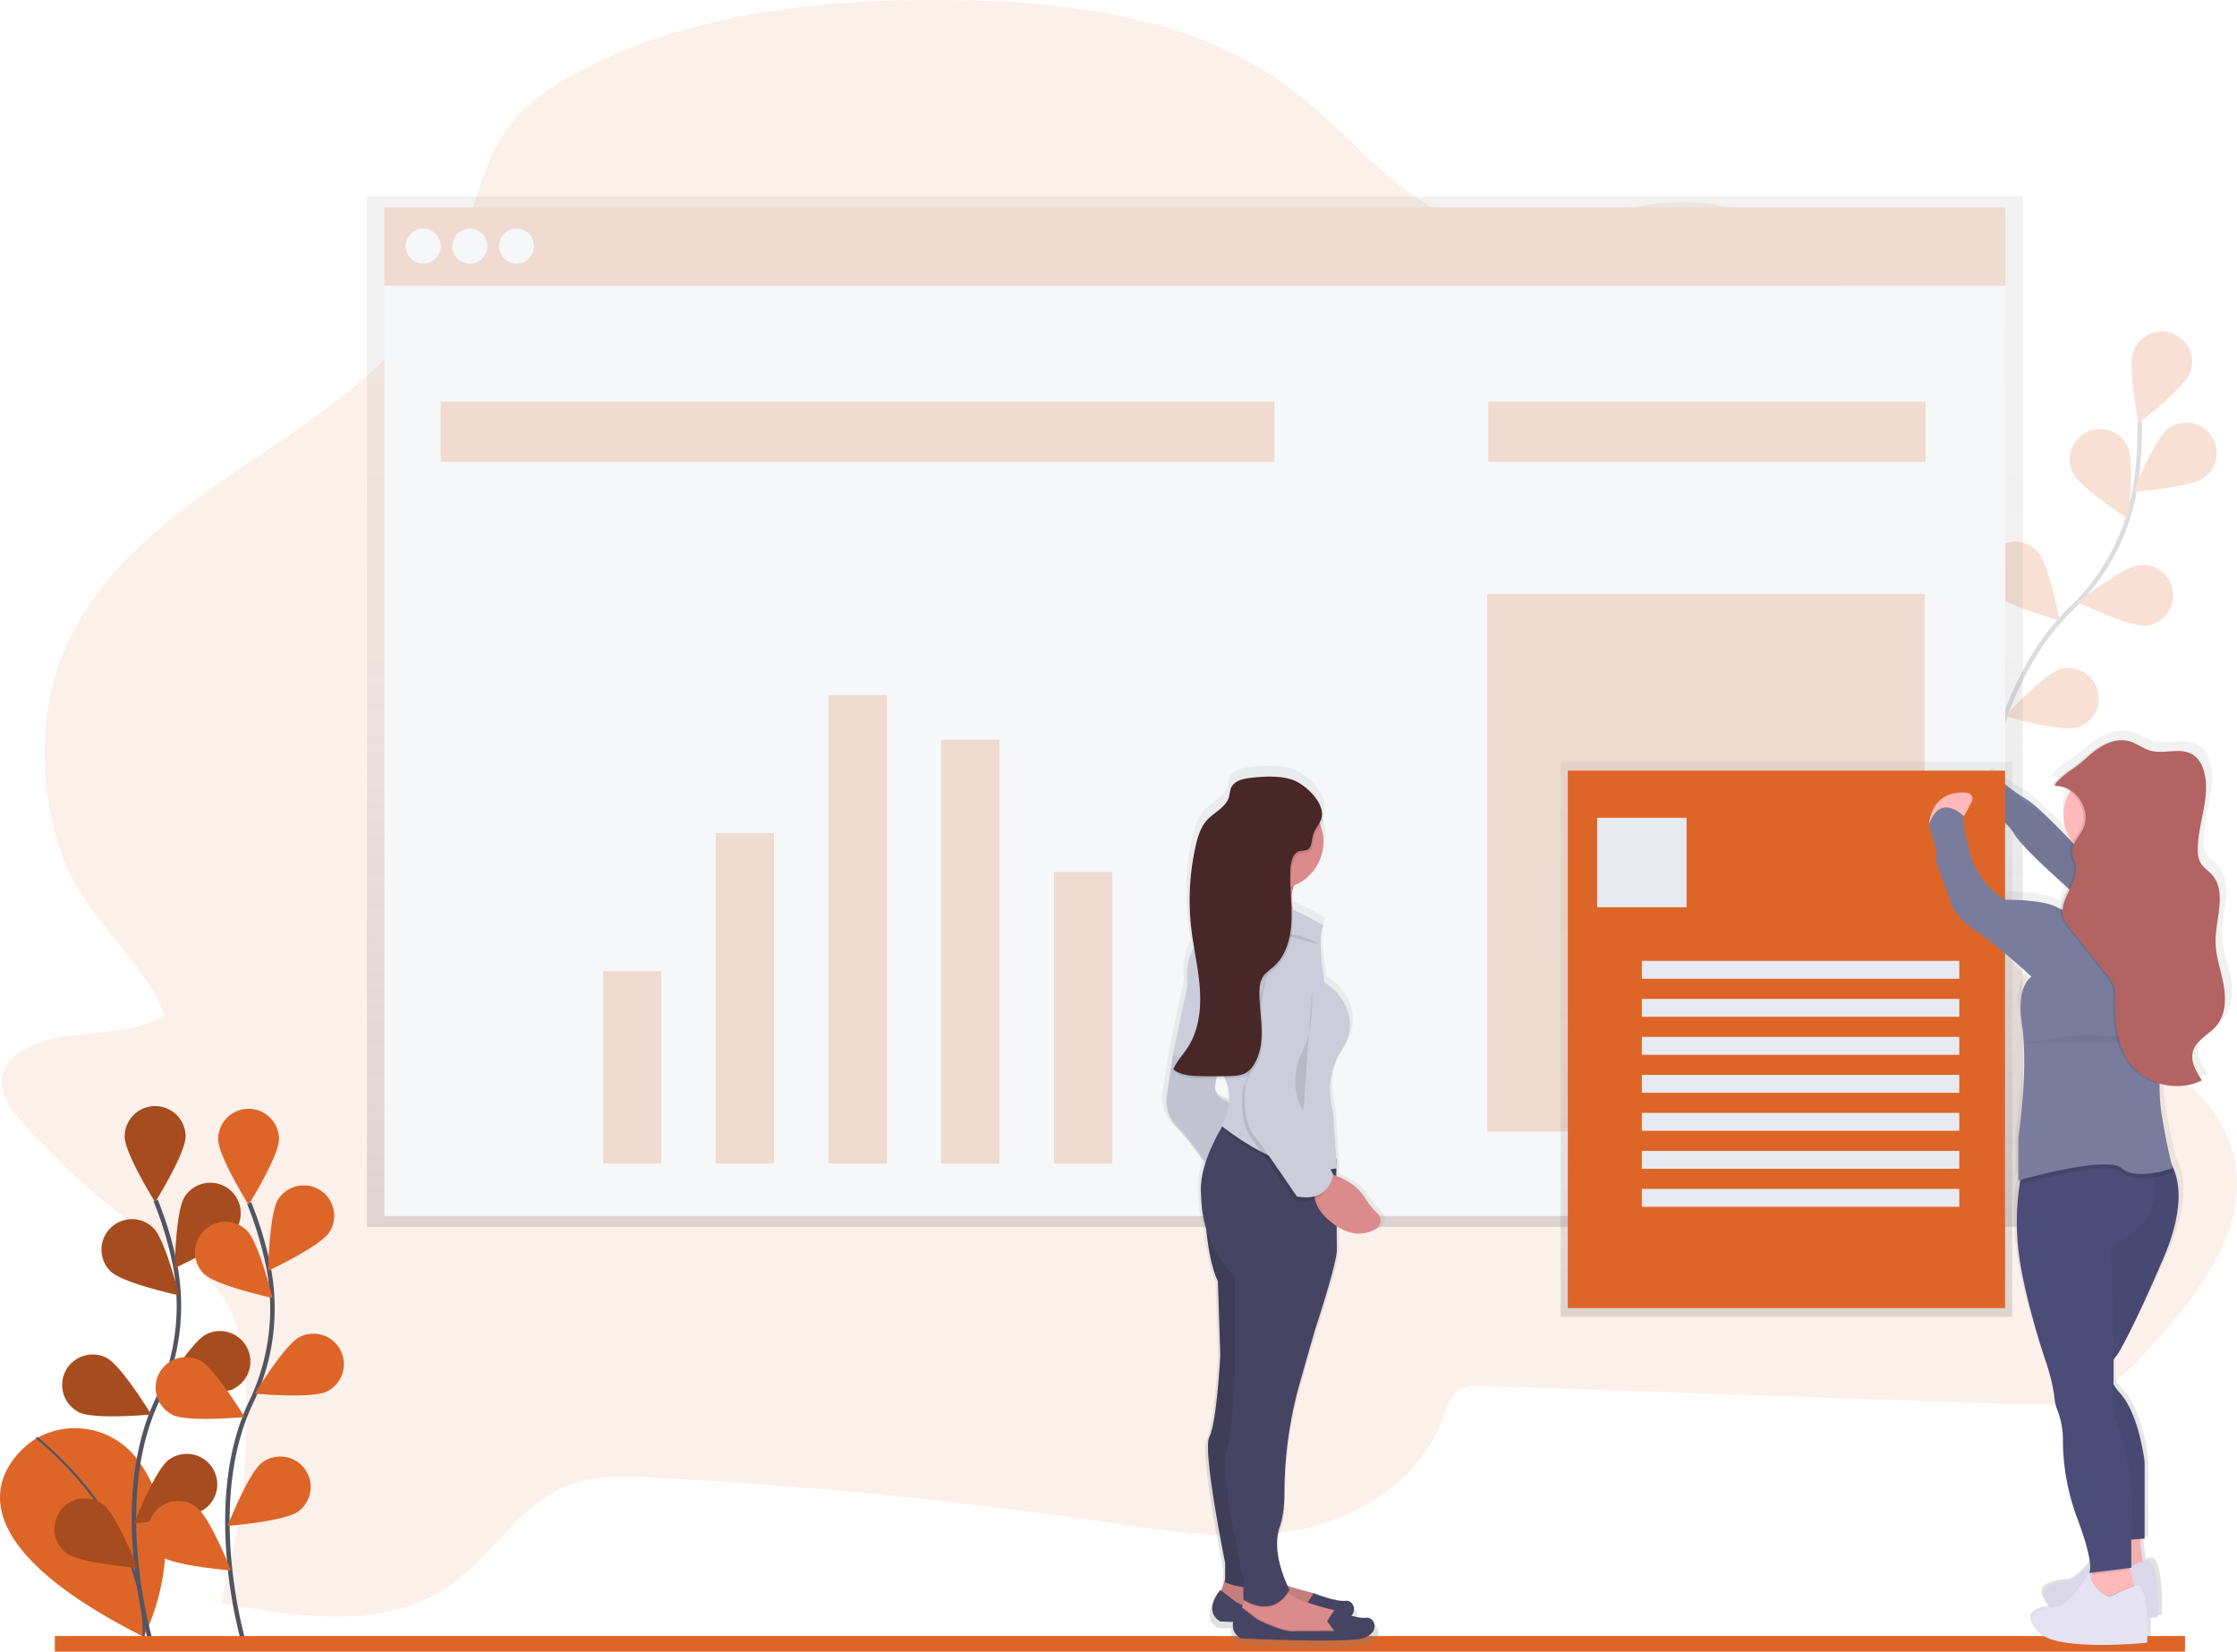 <svg id="03030b4a-9996-4111-83fa-29dc66776d7b" data-name="Layer 1" xmlns="http://www.w3.org/2000/svg" xmlns:xlink="http://www.w3.org/1999/xlink" width="1000.79" height="738.83" viewBox="0 0 1000.79 738.83"><defs><linearGradient id="c172ced9-c526-43de-8081-a3b8b4d2db3a" x1="534.54" y1="548.83" x2="534.54" y2="87.83" gradientUnits="userSpaceOnUse"><stop offset="0" stop-color="gray" stop-opacity="0.25"/><stop offset="0.54" stop-color="gray" stop-opacity="0.12"/><stop offset="1" stop-color="gray" stop-opacity="0.1"/></linearGradient><linearGradient id="b55b1914-9010-4651-994a-27bfb9322cf9" x1="1028.82" y1="815.41" x2="1028.82" y2="407.41" xlink:href="#c172ced9-c526-43de-8081-a3b8b4d2db3a"/><linearGradient id="f578ae08-57d5-484c-bc58-a6933ab5fa51" x1="799.21" y1="589.03" x2="799.21" y2="340.83" xlink:href="#c172ced9-c526-43de-8081-a3b8b4d2db3a"/><linearGradient id="c6440606-d3b5-4d29-adcc-566625c77aaa" x1="2225.35" y1="817.55" x2="2225.35" y2="423.13" gradientTransform="translate(-1556)" xlink:href="#c172ced9-c526-43de-8081-a3b8b4d2db3a"/></defs><title>roganize resume</title><path d="M127.26,544.48c-12,1.95-27.05,7.53-26.91,20.5.07,6.58,4.44,12.19,8.69,17a323,323,0,0,0,61.33,54.17c10.82,7.33,22.45,14.34,29.64,25.67s9,25.75,9.57,39.47a303.38,303.38,0,0,1-11.34,96.25c35.23,6.71,74.52,12.59,103.88-8.6,17.58-12.69,29.47-33.95,49.06-42.75,13.08-5.88,27.89-5.36,42.15-4.61q101.25,5.33,202,20c28.13,4.1,56.8,8.74,84.63,3.44s55.21-22.59,65.47-50.62c1.58-4.32,3-9.14,6.54-11.74,3.2-2.32,7.39-2.27,11.28-2.13l235.08,8.08c12.88.44,26.21.8,38-4.5,11.43-5.13,20.22-15,28.68-24.67,19.35-22.06,40.16-49.2,34.47-79.14-4.55-24-24.89-40.77-45.06-52.51s-42.42-21.35-57.24-40.12c-22.55-28.57-21.66-69.46-23.06-106.53a591.77,591.77,0,0,0-12.35-99.83c-6.11-28.89-14.62-57.82-30.53-82.22S891,175.15,863.48,171.57c-35.94-4.68-72.07,17.74-107.23,8.22-29.7-8-50.14-36.43-74.75-56.13-43.71-35-101.07-42.33-155.3-43-57.5-.73-116.52,5.09-167.77,32.09-11.74,6.18-23.22,13.66-31.35,24.58-12.46,16.75-15.48,39.25-23.63,58.83C270.6,275,163.76,292,129.08,370c-12.31,27.67-12.19,59.94-3.22,89,9.65,31.27,36.81,48.54,47.58,75.8C161.85,542.26,141.31,542.19,127.26,544.48Z" transform="translate(-99.6 -80.59)" fill="#DE6528" opacity="0.1"/><g opacity="0.2"><path d="M985.15,451.51s4.8-63.77,40.84-98.42A96.9,96.9,0,0,0,1054.82,299a163,163,0,0,0,2-29.73" transform="translate(-99.6 -80.59)" fill="none" stroke="#535461" stroke-miterlimit="10" stroke-width="2"/><path d="M1079.44,247.3c-2.66,7-23.1,22.61-23.1,22.61s-5-25.21-2.36-32.24a13.61,13.61,0,1,1,25.47,9.63Z" transform="translate(-99.6 -80.59)" fill="#DE6528"/><path d="M1085.76,294.21c-6.05,4.46-31.68,6.42-31.68,6.42s9.49-23.89,15.54-28.35a13.61,13.61,0,1,1,16.14,21.92Z" transform="translate(-99.6 -80.59)" fill="#DE6528"/><path d="M1059.67,360.43c-7.48.79-30.59-10.45-30.59-10.45s20.25-15.83,27.72-16.63a13.61,13.61,0,1,1,2.87,27.08Z" transform="translate(-99.6 -80.59)" fill="#DE6528"/><path d="M1028.65,406.09c-7.24,2-31.92-5.13-31.92-5.13s17.28-19,24.52-21.07a13.61,13.61,0,1,1,7.4,26.2Z" transform="translate(-99.6 -80.59)" fill="#DE6528"/><path d="M1026.83,291.89c3.19,6.81,24.77,20.77,24.77,20.77s3.07-25.52-.12-32.33a13.61,13.61,0,1,0-24.65,11.56Z" transform="translate(-99.6 -80.59)" fill="#DE6528"/><path d="M991.22,345.75c5.08,5.54,29.85,12.41,29.85,12.41s-4.71-25.27-9.79-30.81a13.61,13.61,0,0,0-20.07,18.4Z" transform="translate(-99.6 -80.59)" fill="#DE6528"/><path d="M963.8,402.84c4.07,6.32,27.33,17.27,27.33,17.27s-.37-25.7-4.44-32a13.61,13.61,0,0,0-22.89,14.75Z" transform="translate(-99.6 -80.59)" fill="#DE6528"/></g><polygon points="164.14 87.83 164.14 123.8 164.14 548.83 904.94 548.83 904.94 123.8 904.94 87.83 164.14 87.83" fill="url(#c172ced9-c526-43de-8081-a3b8b4d2db3a)"/><rect x="171.97" y="92.7" width="725.15" height="35.21" fill="#f6f7f9"/><g opacity="0.2"><rect x="171.97" y="92.7" width="725.15" height="35.21" fill="#DE6528"/></g><rect x="171.97" y="127.91" width="725.15" height="416.05" fill="#f6f7f9"/><circle cx="189.36" cy="110.09" r="7.83" fill="#f6f7f9"/><circle cx="210.22" cy="110.09" r="7.83" fill="#f6f7f9"/><circle cx="231.09" cy="110.09" r="7.83" fill="#f6f7f9"/><g opacity="0.2"><rect x="197.18" y="179.65" width="373.01" height="26.95" fill="#DE6528"/></g><g opacity="0.2"><rect x="665.83" y="179.65" width="195.63" height="26.95" fill="#DE6528"/></g><g opacity="0.2"><rect x="269.78" y="434.41" width="26.08" height="86.08" fill="#DE6528"/><rect x="320.21" y="372.67" width="26.08" height="147.81" fill="#DE6528"/><rect x="370.64" y="310.94" width="26.08" height="209.54" fill="#DE6528"/><rect x="421.07" y="330.94" width="26.08" height="189.55" fill="#DE6528"/><rect x="471.5" y="390.06" width="26.08" height="130.42" fill="#DE6528"/></g><g opacity="0.2"><rect x="665.4" y="265.73" width="195.63" height="240.41" fill="#DE6528"/></g><path d="M1097.45,517.39c-1.25-6.36-3.65-12.58-3.71-19.06-.09-10.52,5.51-22.74-1.85-30.51-1.68-1.77-3.93-3.09-5.18-5.16a11.36,11.36,0,0,1-1.3-5.82c-.12-12.27,6.64-24.73,2.59-36.36a12.36,12.36,0,0,0-4.64-6.47c-2.34-1.52-5-1.81-7.87-1.76-2.59,0-5.32.29-8,.34A17.29,17.29,0,0,1,1063,412c-3.1-.88-5.73-2.91-8.8-3.91a14.38,14.38,0,0,0-5-.69c-6.72-.22-12.86,4.25-17.64,8.58a65.86,65.86,0,0,1-7.55,5.49c.4-.28-9.33,6.4-5.67,6.47a12.74,12.74,0,0,1,7.24,2.52,19.56,19.56,0,0,0,1,22.68c-1.59-1.56-3.35-3.27-5.15-5-5.36-5.27-12.85-12.34-16.37-14.27C999.27,430.76,991,424,991,424s-10.75,6-7.44,14.33a33.45,33.45,0,0,1,4.61,1.81,8.63,8.63,0,0,0,.63,3.23,35.6,35.6,0,0,1,9.55,4.68,16.28,16.28,0,0,1,.92,1.43c1.43,2.5,5.88,7.05,11.32,12.11,3.82,3.83,8.85,8.41,13.86,12.82-1.51,3-3.1,6-3.38,9a11.09,11.09,0,0,1-1.13-.52c-7.44-4-24.8-3.58-24.8-3.58s-14.47-7.56-17.36-24.67c0,0-2.89-10.35-2.07-13.13l-.05,0,.37-.08,3.47-6.29a2.78,2.78,0,0,0-2.28-4.08c-16.92-1.52-17.72,14-17.72,14l.15,0-.05.13c2.07,9.95,3.72,9.15,3.31,17.11l6.61,17.51s.41,6,12.4,13.93,25.63,20.3,25.63,20.3-7.23,3.78-4.55,21.09c3.28,21.16-1.65,51.34-1.65,51.34v19.5l.92-.25c-.12.65-.23,1.34-.35,2.09a109.8,109.8,0,0,0-.57,29.61c2.48,20.7,12.4,49,12.4,49s3.72,9.95,4.55,17.91a16.51,16.51,0,0,0,1.06,4.6,36.17,36.17,0,0,1,2.9,13.81,97.24,97.24,0,0,0,6.37,34.91c4.19,10.64,5.75,16.88,6.21,20.52-3,3.88-6.86,8.11-9.93,8.53-5.79.8-16.95,1.59-9.51,11.14a6.8,6.8,0,0,0,.86.91c-5.65.9-11.86,2.88-5.82,10.63,7.44,9.55,51.25,5.17,51.25,5.17s.28-5.31,0-11.14c3.07-.21,5-.4,5-.4s1.24-23.08-4.13-25.87a11.6,11.6,0,0,0-2.9.7c-.58-3.19-1-7.16-1.3-10.09l2.13-.16v-.16h.13V732.65s-2.48-21.49-11.57-31a19.32,19.32,0,0,1-3-4l-.12-.25c.06-2.72.06-6.39,0-10.6l.13-.23c.16-.26.32-.49.47-.7a8.71,8.71,0,0,1,.68-.8l.13-.17h0s5-6,21.91-43.78c10.33-23.06,7.6-36,3.9-42.67-.78-3-2.41-9.72-4.45-21.23a83.23,83.23,0,0,1-1.19-14.79,29.74,29.74,0,0,0,7.84.88,26.62,26.62,0,0,0,12-2.56c-2.7-3.94-5.52-8.56-4.16-13.09,1.54-5.16,7.64-7.53,11.16-11.69C1098.59,530.94,1098.7,523.76,1097.45,517.39Z" transform="translate(-99.6 -80.59)" fill="url(#b55b1914-9010-4651-994a-27bfb9322cf9)"/><path d="M992.71,428.25s-10.26,5.92-7.1,14.21c0,0,10.66,3.16,15,11.05s37.89,36.31,37.89,36.31L1063,477.59s-8.51-11.36-35.43-19.3c0,0-15.87-17-21.4-20.17S992.71,428.25,992.71,428.25Z" transform="translate(-99.6 -80.59)" fill="#797c9c"/><path d="M997.71,433.25s-10.26,5.92-7.1,14.21c0,0,10.66,3.16,15,11.05s37.89,36.31,37.89,36.31L1068,482.59s-8.51-11.36-35.43-19.3c0,0-15.87-17-21.4-20.17S997.71,433.25,997.71,433.25Z" transform="translate(-99.6 -80.59)" opacity="0.05"/><path d="M115.22,724.41s-57.66,34.79,48.63,88.35c0,0,23.42-43.48-2.47-78.93a34.91,34.91,0,0,0-45.29-9.92Z" transform="translate(-99.6 -80.59)" fill="#DE6528"/><path d="M115.88,723.67s49.35,37.75,48,89.08" transform="translate(-99.6 -80.59)" fill="none" stroke="#535461" stroke-miterlimit="10"/><path d="M166.64,813.39S148.57,752,170,706.89a96.9,96.9,0,0,0,7.84-60.79,163,163,0,0,0-8.61-28.53" transform="translate(-99.6 -80.59)" fill="none" stroke="#535461" stroke-miterlimit="10" stroke-width="2"/><path d="M182.61,589c0,7.52-13.61,29.32-13.61,29.32s-13.61-21.8-13.61-29.32a13.61,13.61,0,1,1,27.23,0Z" transform="translate(-99.6 -80.59)" fill="#DE6528"/><path d="M205.11,630.68c-4.09,6.31-27.36,17.21-27.36,17.21s.42-25.7,4.51-32a13.61,13.61,0,1,1,22.85,14.8Z" transform="translate(-99.6 -80.59)" fill="#DE6528"/><path d="M204.13,701.84c-6.71,3.39-32.31,1-32.31,1s13.34-22,20.05-25.36a13.61,13.61,0,0,1,12.26,24.31Z" transform="translate(-99.6 -80.59)" fill="#DE6528"/><path d="M191.26,755.52c-6,4.47-31.67,6.49-31.67,6.49s9.43-23.91,15.48-28.38a13.61,13.61,0,1,1,16.19,21.89Z" transform="translate(-99.6 -80.59)" fill="#DE6528"/><path d="M149.17,649.35c5.39,5.24,30.52,10.67,30.52,10.67s-6.15-25-11.55-30.2a13.61,13.61,0,1,0-19,19.53Z" transform="translate(-99.6 -80.59)" fill="#DE6528"/><path d="M134.91,712.32c6.71,3.39,32.31,1,32.31,1s-13.34-22-20.05-25.36a13.61,13.61,0,0,0-12.26,24.31Z" transform="translate(-99.6 -80.59)" fill="#DE6528"/><path d="M129.46,775.42c6,4.47,31.67,6.49,31.67,6.49s-9.43-23.91-15.48-28.38a13.61,13.61,0,1,0-16.19,21.89Z" transform="translate(-99.6 -80.59)" fill="#DE6528"/><path d="M182.61,589c0,7.52-13.61,29.32-13.61,29.32s-13.61-21.8-13.61-29.32a13.61,13.61,0,1,1,27.23,0Z" transform="translate(-99.6 -80.59)" opacity="0.25"/><path d="M205.11,630.68c-4.09,6.31-27.36,17.21-27.36,17.21s.42-25.7,4.51-32a13.61,13.61,0,1,1,22.85,14.8Z" transform="translate(-99.6 -80.59)" opacity="0.25"/><path d="M204.13,701.84c-6.71,3.39-32.31,1-32.31,1s13.34-22,20.05-25.36a13.61,13.61,0,0,1,12.26,24.31Z" transform="translate(-99.6 -80.59)" opacity="0.25"/><path d="M191.26,755.52c-6,4.47-31.67,6.49-31.67,6.49s9.43-23.91,15.48-28.38a13.61,13.61,0,1,1,16.19,21.89Z" transform="translate(-99.6 -80.59)" opacity="0.25"/><path d="M149.17,649.35c5.39,5.24,30.52,10.67,30.52,10.67s-6.15-25-11.55-30.2a13.61,13.61,0,1,0-19,19.53Z" transform="translate(-99.6 -80.59)" opacity="0.25"/><path d="M134.91,712.32c6.71,3.39,32.31,1,32.31,1s-13.34-22-20.05-25.36a13.61,13.61,0,0,0-12.26,24.31Z" transform="translate(-99.6 -80.59)" opacity="0.25"/><path d="M129.46,775.42c6,4.47,31.67,6.49,31.67,6.49s-9.43-23.91-15.48-28.38a13.61,13.61,0,1,0-16.19,21.89Z" transform="translate(-99.6 -80.59)" opacity="0.25"/><path d="M208.45,814.56s-18.07-61.35,3.39-106.5a96.9,96.9,0,0,0,7.84-60.79,163,163,0,0,0-8.61-28.53" transform="translate(-99.6 -80.59)" fill="none" stroke="#535461" stroke-miterlimit="10" stroke-width="2"/><path d="M224.42,590.2c0,7.52-13.61,29.32-13.61,29.32s-13.61-21.8-13.61-29.32a13.61,13.61,0,0,1,27.23,0Z" transform="translate(-99.6 -80.59)" fill="#DE6528"/><path d="M246.93,631.84c-4.09,6.31-27.36,17.21-27.36,17.21s.42-25.7,4.51-32a13.61,13.61,0,0,1,22.85,14.8Z" transform="translate(-99.6 -80.59)" fill="#DE6528"/><path d="M245.94,703c-6.71,3.39-32.31,1-32.31,1s13.34-22,20.05-25.36A13.61,13.61,0,1,1,245.94,703Z" transform="translate(-99.6 -80.59)" fill="#DE6528"/><path d="M233.07,756.69c-6,4.47-31.67,6.49-31.67,6.49s9.43-23.91,15.48-28.38a13.61,13.61,0,1,1,16.19,21.89Z" transform="translate(-99.6 -80.59)" fill="#DE6528"/><path d="M191,650.51c5.39,5.24,30.52,10.67,30.52,10.67s-6.15-25-11.55-30.2a13.61,13.61,0,1,0-19,19.53Z" transform="translate(-99.6 -80.59)" fill="#DE6528"/><path d="M176.72,713.48c6.71,3.39,32.31,1,32.31,1s-13.34-22-20.05-25.36a13.61,13.61,0,1,0-12.26,24.31Z" transform="translate(-99.6 -80.59)" fill="#DE6528"/><path d="M171.27,776.59c6,4.47,31.67,6.49,31.67,6.49s-9.43-23.91-15.48-28.38a13.61,13.61,0,0,0-16.19,21.89Z" transform="translate(-99.6 -80.59)" fill="#DE6528"/><rect x="24.54" y="731.83" width="953" height="7" fill="#DE6528"/><rect x="698.23" y="340.83" width="201.97" height="248.2" fill="url(#f578ae08-57d5-484c-bc58-a6933ab5fa51)"/><rect x="701.4" y="344.73" width="195.63" height="240.41" fill="#DE6528"/><rect x="714.54" y="365.83" width="40" height="40" fill="#e8eaf1"/><rect x="734.54" y="429.83" width="142" height="8" fill="#e8eaf1"/><rect x="734.54" y="446.83" width="142" height="8" fill="#e8eaf1"/><rect x="734.54" y="463.83" width="142" height="8" fill="#e8eaf1"/><rect x="734.54" y="480.83" width="142" height="8" fill="#e8eaf1"/><rect x="734.54" y="497.83" width="142" height="8" fill="#e8eaf1"/><rect x="734.54" y="514.83" width="142" height="8" fill="#e8eaf1"/><rect x="734.54" y="531.83" width="142" height="8" fill="#e8eaf1"/><path d="M1056.65,764.89s1.18,17.36,3.16,19.34-17.76,3.16-17.76,3.16l2.76-22.5Z" transform="translate(-99.6 -80.59)" fill="#ffb9b9"/><path d="M1056.65,764.89s1.18,17.36,3.16,19.34-17.76,3.16-17.76,3.16l2.76-22.5Z" transform="translate(-99.6 -80.59)" opacity="0.05"/><path d="M1061,778.31s-2.76,0-12.63,5.13c0,0-6.71-1.18-9.47-10.66,0,0-8.29,14.21-13.81,15s-16.18,1.58-9.08,11.05,48.94,5.13,48.94,5.13S1066.12,781.07,1061,778.31Z" transform="translate(-99.6 -80.59)" fill="#e4e2f3"/><path d="M1061,778.31s-2.76,0-12.63,5.13c0,0-6.71-1.18-9.47-10.66,0,0-8.29,14.21-13.81,15s-16.18,1.58-9.08,11.05,48.94,5.13,48.94,5.13S1066.12,781.07,1061,778.31Z" transform="translate(-99.6 -80.59)" opacity="0.05"/><path d="M1055.07,791.73l-2.76,7.5-18.15-5.13,1-7.44.25-1.8.69-5s15.39-3.95,15.39-2a30.62,30.62,0,0,0,1,4.81c.63,2.43,1.42,5.19,2,7C1054.83,790.94,1055.07,791.73,1055.07,791.73Z" transform="translate(-99.6 -80.59)" fill="#ffb9b9"/><path d="M1045.16,688.8a10.79,10.79,0,0,0,0,11,19.12,19.12,0,0,0,2.84,3.93c8.68,9.47,11.05,30.78,11.05,30.78v34.33l-5.92.45-9.47.73-14.21-58.41s-8.29-42.62-4.34-50.12,7.5-54.46,7.5-54.46l3.28-3.39,7.77-8.05h22.5a15.13,15.13,0,0,1,4.38,4.89c3.78,6.25,7.17,19.25-3.19,43.25-16.18,37.49-20.92,43.41-20.92,43.41A9.09,9.09,0,0,0,1045.16,688.8Z" transform="translate(-99.6 -80.59)" fill="#4c4c78"/><path d="M1045.29,688.63a10.79,10.79,0,0,0,0,11,19.12,19.12,0,0,0,2.84,3.93c8.68,9.47,11.05,30.78,11.05,30.78v34.33l-5.92.45-9.47.73-14.21-58.41s-8.29-42.62-4.34-50.12,7.5-54.46,7.5-54.46l3.28-3.39,7.77-8.05h22.5a15.13,15.13,0,0,1,4.38,4.89c3.78,6.25,7.17,19.25-3.19,43.25-16.18,37.49-20.92,43.41-20.92,43.41A9.09,9.09,0,0,0,1045.29,688.63Z" transform="translate(-99.6 -80.59)" opacity="0.05"/><path d="M1052.53,782.72l-17.09,2.14.69-5s15.39-3.95,15.39-2A30.62,30.62,0,0,0,1052.53,782.72Z" transform="translate(-99.6 -80.59)" opacity="0.1"/><path d="M1044,638.21s1,31.07,1.14,50.59c0,4.42,0,8.24,0,11a24.33,24.33,0,0,1-.32,4.33c-1.18,3.55,1.18,11.44,1.18,11.44a113.91,113.91,0,0,1,7.1,48.94v17.36l-18.94,2.37s3.16-2.37-5.53-25.26a99.76,99.76,0,0,1-6.09-34.62,37.05,37.05,0,0,0-2.77-13.7,16.9,16.9,0,0,1-1-4.56c-.79-7.89-4.34-17.76-4.34-17.76s-9.47-28-11.84-48.54a113,113,0,0,1,.55-29.36,73.27,73.27,0,0,1,1.42-7.34s38.58-24.28,53.15-7.5a19,19,0,0,1,3.29,5.53,36.47,36.47,0,0,1,1.86,6.15C1067.39,629.53,1044,638.21,1044,638.21Z" transform="translate(-99.6 -80.59)" fill="#4c4c78"/><circle cx="943.23" cy="364.64" r="20.13" fill="#ffb9b9"/><path d="M1031.78,457.85s8.29,23.28,0,35.52,26.44,8.29,26.44,8.29l13.42-16.18s-15.79,0-16.58-27.63S1031.78,457.85,1031.78,457.85Z" transform="translate(-99.6 -80.59)" fill="#ffb9b9"/><path d="M1071.64,605.06a51.79,51.79,0,0,1-8.79,2.2c-4.91.76-10.71.79-14.1-2.2-2-1.77-7-2-12.91-1.42-12.53,1.2-29.48,5.87-32.72,6.79a73.27,73.27,0,0,1,1.42-7.34s38.58-24.28,53.15-7.5h8.42a15.13,15.13,0,0,1,4.38,4.89C1071.22,603.62,1071.64,605.06,1071.64,605.06Z" transform="translate(-99.6 -80.59)" opacity="0.1"/><path d="M1055.07,791.73l-2.76,7.5-18.15-5.13,1-7.44c3.12,6.9,8.44,7.84,8.44,7.84a64.37,64.37,0,0,1,10.86-4.76C1054.83,790.94,1055.07,791.73,1055.07,791.73Z" transform="translate(-99.6 -80.59)" opacity="0.1"/><path d="M1056.25,789.76s-2.76,0-12.63,5.13c0,0-6.71-1.18-9.47-10.66,0,0-8.29,14.21-13.81,15s-16.18,1.58-9.08,11.05,48.94,5.13,48.94,5.13S1061.38,792.52,1056.25,789.76Z" transform="translate(-99.6 -80.59)" fill="#e4e2f3"/><path d="M962.62,449.08s.77-15.37,16.92-13.87a2.76,2.76,0,0,1,2.18,4l-3.31,6.23Z" transform="translate(-99.6 -80.59)" fill="#ffb9b9"/><path d="M1055.86,490.21s-19.34-3.16-24.47-7.1c0,0-3.95,7.5-11.05,3.55s-23.68-3.55-23.68-3.55a35.79,35.79,0,0,1-16.58-24.47s-2.76-10.26-2-13c0,0-10.26-10.66-15.39,3.55,2,9.87,3.55,9.08,3.16,17l6.31,17.36s.39,5.92,11.84,13.81,24.47,20.13,24.47,20.13-6.91,3.75-4.34,20.92c3.14,21-1.58,50.91-1.58,50.91v19.34s39.47-11.44,46.17-5.53,22.89,0,22.89,0-2-6.71-4.74-22.89.39-32,.39-32,10.26-27.23,15-38.28-3.55-26-11.84-31.57-11.37-2.21-11.37-2.21S1073.62,486.66,1055.86,490.21Z" transform="translate(-99.6 -80.59)" fill="#797c9c"/><path d="M1005.15,547.22s3.15-.76,18.93-3.13,43.41,3.16,43.41,3.16" transform="translate(-99.6 -80.59)" opacity="0.05"/><path d="M1018.79,432.19c9,.19,15.66,11.29,11.67,19.3-1.75,3.52-5.14,6.62-4.79,10.53.16,1.78,1.11,3.39,1.52,5.13,1.89,8-7.68,15.49-5.49,23.39a16.89,16.89,0,0,0,3.42,5.73l16.62,20.94a15.73,15.73,0,0,1,2.48,3.84,16.19,16.19,0,0,1,.72,6.15c-.08,10,.57,20.73,6.47,28.84,7.09,9.74,21.54,13.24,32.29,7.81-2.58-3.91-5.27-8.49-4-13,1.47-5.11,7.29-7.47,10.65-11.59,4.06-5,4.16-12.1,3-18.41s-3.49-12.48-3.54-18.9c-.08-10.43,5.26-22.55-1.77-30.25-1.61-1.76-3.75-3.06-4.95-5.12a11.63,11.63,0,0,1-1.24-5.78c-.11-12.16,6.34-24.53,2.47-36.06a12.25,12.25,0,0,0-4.43-6.42c-5.48-3.69-13.08-.11-19.42-2-3-.87-5.47-2.89-8.4-3.88-7.9-2.67-15.21,2.69-20.67,7.83a63,63,0,0,1-7.21,5.44C1024.58,425.5,1015.29,432.12,1018.79,432.19Z" transform="translate(-99.6 -80.59)" opacity="0.1"/><path d="M1019.79,432.19c9,.19,15.66,11.29,11.67,19.3-1.75,3.52-5.14,6.62-4.79,10.53.16,1.78,1.11,3.39,1.52,5.13,1.89,8-7.68,15.49-5.49,23.39a16.89,16.89,0,0,0,3.42,5.73l16.62,20.94a15.73,15.73,0,0,1,2.48,3.84,16.19,16.19,0,0,1,.72,6.15c-.08,10,.57,20.73,6.47,28.84,7.09,9.74,21.54,13.24,32.29,7.81-2.58-3.91-5.27-8.49-4-13,1.47-5.11,7.29-7.47,10.65-11.59,4.06-5,4.16-12.1,3-18.41s-3.49-12.48-3.54-18.9c-.08-10.43,5.26-22.55-1.77-30.25-1.61-1.76-3.75-3.06-4.95-5.12a11.63,11.63,0,0,1-1.24-5.78c-.11-12.16,6.34-24.53,2.47-36.06a12.25,12.25,0,0,0-4.43-6.42c-5.48-3.69-13.08-.11-19.42-2-3-.87-5.47-2.89-8.4-3.88-7.9-2.67-15.21,2.69-20.67,7.83a63,63,0,0,1-7.21,5.44C1025.58,425.5,1016.29,432.12,1019.79,432.19Z" transform="translate(-99.6 -80.59)" fill="#b36362"/><path d="M717.68,622.54a34.68,34.68,0,0,1-5.91-7.25c-3.46-5.44-9.25-8.37-13.22-9.83v-1.77l.24,0-.11-1.64.11,0-.28-4.34v0h0l-1.41-21.68S692,561.5,701,548.2s.56-26.06-7.9-31.05c0,0-4-21.07-.56-26.06a145.27,145.27,0,0,0-14.2-7.23q-.11-.39-.21-.8c-.09-2-.21-3.93-.32-5.89a21.54,21.54,0,0,1,.56-3c.11-.41.23-.83.36-1.26a21.63,21.63,0,0,0,13.81-20.06,21.24,21.24,0,0,0-1.34-7.44,9.48,9.48,0,0,0,1-2.36,9.63,9.63,0,0,0-1.34-6.92c-2.24-5-7.89-9.57-12-11.24-5.87-2.4-14.71-1.83-20.82-1.1-3.43.41-7.35,1.57-8.59,4.74a32.85,32.85,0,0,0-.78,3.65c-1.28,4.84-6.83,7.1-10.26,10.8-3,3.27-4.36,7.69-5.34,12a110.79,110.79,0,0,0-2,37.67c.35,2.9.81,5.78,1.3,8.66-2.06,2.9-3.92,8-3.07,17l-6.77,32.16-2.82,18.85a16.48,16.48,0,0,0,5.08,14.42c4.32,4.24,9.56,11.41,12.79,16.06a38.24,38.24,0,0,0-2.06,12.78c.07,2,.18,3.89.32,5.71A50.84,50.84,0,0,0,638,629.59c.79,7.74,2.36,17.64,5.42,24l1.13,33.82s-1.69,31.05-5.08,37.15,7.34,57.67,7.34,57.67v7.21L645,794.72l-.45-.34c-8.47,10.54,0,14.42,0,14.42s2.3.11,6,.25a6.81,6.81,0,0,0,3.61,7.51s48,2.22,56.46,0,6.21-10,1.69-9.43a20.65,20.65,0,0,1-6.76-.89c2.64-3.09.53-7.28-2.83-6.87-4.52.55-14.68-3.47-14.68-3.47l0,.07a7.63,7.63,0,0,0-1-.3,113.24,113.24,0,0,1-11.17-3.15c-2.18-4.67-7.2-17.23-3.6-27,1.63-4.4,2.16-10.26,2.16-15.94A182.08,182.08,0,0,1,681.86,699l6.77-23.27s9.6-28.28,10.16-36l-.08-11.32c7.94,5.11,14.24,3.56,18.27,1.19A4.35,4.35,0,0,0,717.68,622.54Zm-75.35-58.82c.19-.81.35-1.7.49-2.63q2,0,4,0a20.6,20.6,0,0,1,2,10.91C645.76,571,641.18,568.62,642.33,563.72Z" transform="translate(-99.6 -80.59)" fill="url(#c6440606-d3b5-4d29-adcc-566625c77aaa)"/><path d="M647.7,786.85l-2.17,6.52,7.06,7.06,23.36,5.43,16.84-1.63-1.09-6h0a7.21,7.21,0,0,0-5.35-5.26c-6.92-1.63-20.12-5.33-22.9-10.49Z" transform="translate(-99.6 -80.59)" fill="#db8b8b"/><path d="M647.7,786.85l-2.17,6.52,7.06,7.06,23.36,5.43,16.84-1.63-1.09-6h0a7.21,7.21,0,0,0-5.35-5.26c-6.92-1.63-20.12-5.33-22.9-10.49Z" transform="translate(-99.6 -80.59)" opacity="0.1"/><path d="M687.36,802.61l-3.26-4.35,3.26-5s9.78,3.95,14.12,3.4,6.52,7.06-1.63,9.24-54.33,0-54.33,0-8.15-3.8,0-14.12l7.06,5.43s12,6.52,17.93,5.43Z" transform="translate(-99.6 -80.59)" fill="#474463"/><path d="M702,811.84l-16.84,1.63L661.82,808,654.76,801l.58-1.73.81-2.42.79-2.37,15.75-4.35a9.76,9.76,0,0,0,3.19,3.2c5.12,3.5,14.31,6,19.7,7.29a5.65,5.65,0,0,1,.67.2,7.18,7.18,0,0,1,4.68,5.06Z" transform="translate(-99.6 -80.59)" fill="#db8b8b"/><path d="M702,811.84l-16.84,1.63L661.82,808,654.76,801l.58-1.73,6.49,5s12,6.52,17.93,5.43h16.84l-3.26-4.35,2.93-4.52a7.18,7.18,0,0,1,4.68,5.06Z" transform="translate(-99.6 -80.59)" opacity="0.1"/><path d="M696.59,810.21l-3.26-4.35,3.26-5s9.78,3.95,14.12,3.4,6.52,7.06-1.63,9.24-54.33,0-54.33,0-8.15-3.8,0-14.12l7.06,5.43s12,6.52,17.93,5.43Z" transform="translate(-99.6 -80.59)" fill="#474463"/><path d="M683,495.12s-26.08,2.72-22.27-8.15a19.56,19.56,0,0,0,.8-9.59,26.59,26.59,0,0,0-4.61-11.05l24.45,3.8a30.62,30.62,0,0,0-3.31,7.85C675.15,489.51,683,495.12,683,495.12Z" transform="translate(-99.6 -80.59)" fill="#db8b8b"/><path d="M638.46,619s.54,23.36,6,34.77l1.09,33.14s-1.63,30.42-4.89,36.4,7.06,56.5,7.06,56.5v8.69S665.08,795,670,787.4l-4.89-64.65,2.17-89.64Z" transform="translate(-99.6 -80.59)" fill="#474463"/><path d="M638.46,619s.54,23.36,6,34.77l1.09,33.14s-1.63,30.42-4.89,36.4,7.06,56.5,7.06,56.5v8.69S665.08,795,670,787.4l-4.89-64.65,2.17-89.64Z" transform="translate(-99.6 -80.59)" opacity="0.1"/><path d="M627.6,544l-3.26,8.69-2.72,18.47a16.34,16.34,0,0,0,4.89,14.12c6.52,6.52,15.21,20.1,15.21,20.1l10.32-31s-10.32-1.63-8.69-8.69,1.09-20.1,1.09-20.1Z" transform="translate(-99.6 -80.59)" fill="#cbcdda"/><path d="M627.6,543l-3.26,8.69-2.72,18.47a16.34,16.34,0,0,0,4.89,14.12c6.52,6.52,15.21,20.1,15.21,20.1l10.32-31s-10.32-1.63-8.69-8.69,1.09-20.1,1.09-20.1Z" transform="translate(-99.6 -80.59)" opacity="0.05"/><path d="M675.88,793.31c-7,11-17.81,4.75-19.74,3.51l.79-2.37,15.75-4.35A9.76,9.76,0,0,0,675.88,793.31Z" transform="translate(-99.6 -80.59)" opacity="0.1"/><path d="M697.68,640.17c-.54,7.61-9.78,35.31-9.78,35.31l-6.51,22.8a181.41,181.41,0,0,0-7.16,49.6c0,5.56-.51,11.3-2.08,15.61-4.35,12,4.35,28.25,4.35,28.25-7.61,13.58-20.64,4.35-20.64,4.35V787.4s-10.32-47.26-7.61-56.5,3.8-34.23,3.8-34.23V651.58a51.17,51.17,0,0,1-14.91-32.44c-.13-1.78-.23-3.65-.3-5.59-.44-12.26,7.94-26.63,11.21-31.75.79-1.24,1.28-1.93,1.28-1.93l48,19,.11,0v1.86l0,4.11Z" transform="translate(-99.6 -80.59)" fill="#474463"/><path d="M681.38,470.13a30.62,30.62,0,0,0-3.31,7.85,21.26,21.26,0,0,1-16.53-.6,26.59,26.59,0,0,0-4.61-11.05Z" transform="translate(-99.6 -80.59)" opacity="0.1"/><circle cx="570.91" cy="376.5" r="21.19" fill="#db8b8b"/><path d="M697.68,604.86l-.23,0c-22.78,4.68-51.38-19.06-51.38-19.06a28.16,28.16,0,0,0,2-4c.79-1.24,1.28-1.93,1.28-1.93l48,19,.12,1.9Z" transform="translate(-99.6 -80.59)" opacity="0.1"/><path d="M691.7,494.57s-30.42-18.47-40.2-10.87l-13.58,17.38s-8.69,2.72-7.06,20.1l-6.52,31.51,19.56,4.89s11.41,10.87,2.17,26.62c0,0,28.79,23.9,51.61,19L696,577.69s-4.89-14.12,3.8-27.16.54-25.53-7.61-30.42C692.25,520.11,688.44,499.46,691.7,494.57Z" transform="translate(-99.6 -80.59)" fill="#cbcdda"/><path d="M693.33,605.4s11.41,2.17,16.84,10.87a33.86,33.86,0,0,0,5.69,7.1,4.31,4.31,0,0,1-.67,6.87c-4.31,2.59-11.34,4.19-20.22-3.11C679.75,614.64,693.33,605.4,693.33,605.4Z" transform="translate(-99.6 -80.59)" fill="#db8b8b"/><path d="M676.49,504.9s-10.87-1.09-13.58,27.16-7.06,34.77-7.06,34.77-2.72,14.67,3.8,23.36,19,27.16,19,27.16,13.58,3.8,16.3-9.78l-16.84-31.51s-2.72-10.87,3.8-18.47S693.33,499.46,676.49,504.9Z" transform="translate(-99.6 -80.59)" opacity="0.1"/><path d="M677.58,503.27s-10.87-1.09-13.58,27.16-7.06,34.77-7.06,34.77-2.72,14.67,3.8,23.36,19,27.16,19,27.16,13.58,3.8,16.3-9.78l-16.84-31.51S676.49,563.57,683,556,694.42,497.83,677.58,503.27Z" transform="translate(-99.6 -80.59)" fill="#cbcdda"/><path d="M686.54,523.64s1.09,16.84-3.8,26.08-4.89,21.19,0,27.71" transform="translate(-99.6 -80.59)" opacity="0.1"/><path d="M689.26,503s-4.35-4.35-16.84-4.89-17.93-4.35-17.93-4.35" transform="translate(-99.6 -80.59)" opacity="0.1"/><path d="M659,429.71c-3.3.41-7.07,1.54-8.26,4.64a32.71,32.71,0,0,0-.75,3.58c-1.23,4.75-6.57,7-9.87,10.58-2.91,3.2-4.19,7.53-5.14,11.76a110.48,110.48,0,0,0-1.91,36.91c1.06,9,3.23,17.88,3.83,26.93s-.5,18.57-5.45,26.17c-2.13,3.27-4.93,6.14-6.44,9.74,3.12,2.53,7.41,2.89,11.43,3q7,.24,14,0c2.45-.08,5-.24,7.13-1.48a11,11,0,0,0,3.74-4c2.67-4.54,3.35-10,3.23-15.25s-.95-10.49-1-15.76c-.05-2.87.17-5.91,1.82-8.26,1.19-1.7,3-2.84,4.55-4.21,5.82-5.15,7.81-13.42,8-21.19s-1.09-15.55-.43-23.29c.26-3,1.39-6.67,4.37-7.26a16.81,16.81,0,0,0,2.84-.36c2.39-.92,2.16-4.29,2.84-6.76.77-2.77,3.13-4.91,3.8-7.71,1.56-6.57-6.8-14.42-12.28-16.71C673.42,428.43,664.92,429,659,429.71Z" transform="translate(-99.6 -80.59)" opacity="0.1"/><path d="M658.5,428.62c-3.3.41-7.07,1.54-8.26,4.64a32.71,32.71,0,0,0-.75,3.58c-1.23,4.75-6.57,7-9.87,10.58-2.91,3.2-4.19,7.53-5.14,11.76a110.48,110.48,0,0,0-1.91,36.91c1.06,9,3.23,17.88,3.83,26.93s-.5,18.57-5.45,26.17c-2.13,3.27-4.93,6.14-6.44,9.74,3.12,2.53,7.41,2.89,11.43,3q7,.24,14,0c2.45-.08,5-.24,7.13-1.48a11,11,0,0,0,3.74-4c2.67-4.54,3.35-10,3.23-15.25s-.95-10.49-1-15.76c-.05-2.87.17-5.91,1.82-8.26,1.19-1.7,3-2.84,4.55-4.21,5.82-5.15,7.81-13.42,8-21.19s-1.09-15.55-.43-23.29c.26-3,1.39-6.67,4.37-7.26a16.81,16.81,0,0,0,2.84-.36c2.39-.92,2.16-4.29,2.84-6.76.77-2.77,3.13-4.91,3.8-7.71,1.56-6.57-6.8-14.42-12.28-16.71C672.88,427.34,664.38,427.9,658.5,428.62Z" transform="translate(-99.6 -80.59)" fill="#472727"/></svg>
